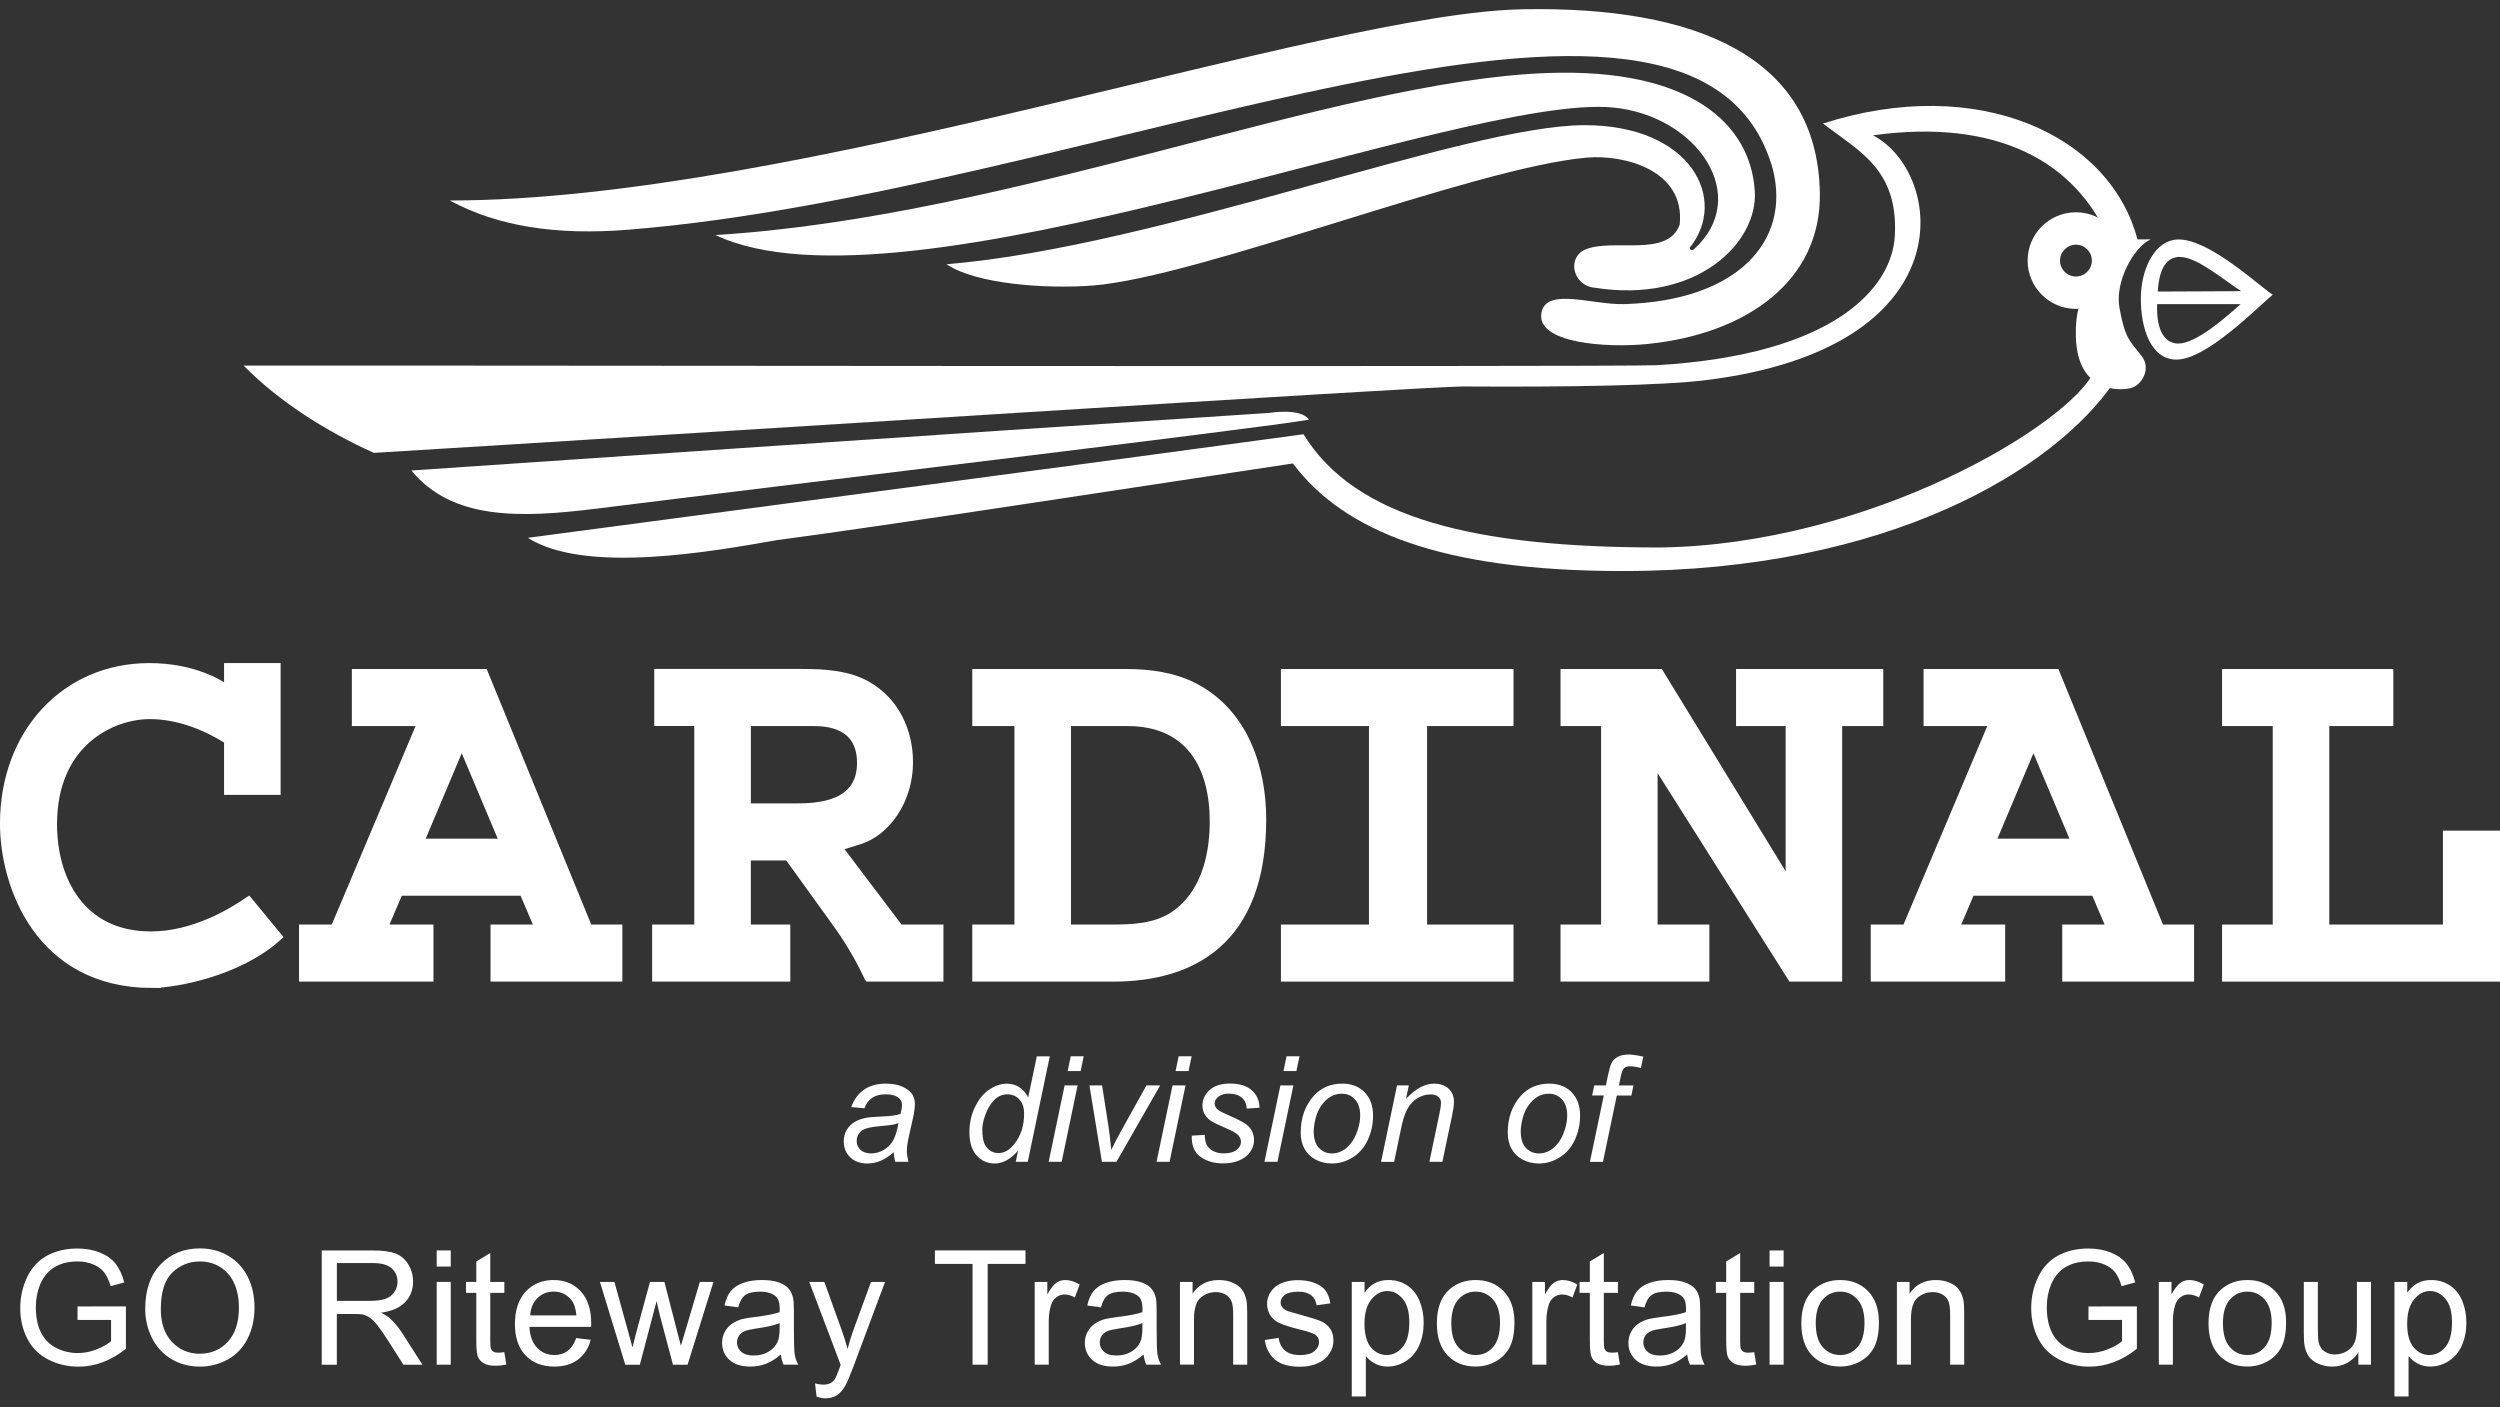 <svg xmlns="http://www.w3.org/2000/svg" xmlns:xlink="http://www.w3.org/1999/xlink" id="Outline_Text" viewBox="0 0 599.79 337.66"><rect x="0" y="0" width="599.79" height="337.66" fill="#333333" stroke="none"/><defs><style>.cls-1{fill:none;}.cls-2,.cls-3,.cls-4{fill:#fff;}.cls-3{fill-rule:evenodd;}.cls-4{stroke:#fff;stroke-width:1.79px;}</style><clipPath id="clippath"><rect class="cls-1" x="486.99" y="50.91" width="29.1" height="43.66"></rect></clipPath><clipPath id="clippath-1"><rect class="cls-1" x="486.99" y="50.91" width="29.1" height="43.66"></rect></clipPath></defs><g><path class="cls-4" d="M36.6,236.14C9.21,236.14,.89,212.33,.89,197.61c0-21.76,14.72-37.63,34.94-37.63,10.62,0,17.15,4.09,18.82,5.38v-5.38h11.78v29.82h-11.78v-12.16c-5.5-3.46-12.03-6.01-18.69-6.01-9.09,0-23.17,6.53-23.17,26.11,0,13.44,6.78,26.62,23.42,26.62,10.24,0,19.33-5.5,23.42-8.32l7.17,8.7c-9.73,8.83-25.22,11.39-30.21,11.39Z"></path><path class="cls-4" d="M118.58,234.61v-11.9h10.62l-3.71-8.7h-29.69l-3.71,8.7h11.01v11.9h-30.46v-11.9h7.55l20.86-49.41h-15.74v-11.9h30.85l25.09,61.31h7.17v11.9h-29.82Zm-7.81-56.19l-9.98,23.68h19.97l-9.98-23.68Z"></path><path class="cls-4" d="M208.3,234.61c-2.05-4.48-4.86-9.22-7.94-13.44l-11.26-15.62h-9.86v17.15h9.47v11.9h-31.36v-11.9h10.11v-49.41h-9.6v-11.9h34.82c5.25,0,10.88,.38,15.36,2.94,6.78,3.84,10.11,11.01,10.11,18.56,0,9.09-5.38,16.77-12.03,18.82l-4.99,1.54,14.72,19.46h9.6v11.9h-17.15Zm-13.18-61.31h-15.87v20.35h11.52c5.63,0,15.74-.51,15.74-10.62,0-9.34-8.19-9.73-11.39-9.73Z"></path><path class="cls-4" d="M267.05,234.61h-32.89v-11.9h10.11v-49.41h-10.11v-11.9h35.97c5.63,0,11.39,.77,16.38,3.33,12.16,6.27,16.38,19.71,16.38,31.87,0,29.31-16.9,38.01-35.84,38.01Zm3.46-61.31h-14.46v49.41h10.5c5.5,0,10.37-.26,14.72-2.94,7.42-4.74,9.86-13.95,9.86-22.66,0-13.05-5.63-23.81-20.61-23.81Z"></path><path class="cls-4" d="M308.21,234.61v-11.9h21.12v-49.41h-21.12v-11.9h54.01v11.9h-20.74v49.41h20.74v11.9h-54.01Z"></path><path class="cls-4" d="M441.07,173.3v61.31h-11.26l-33.02-52.22v40.32h12.42v11.9h-33.92v-11.9h9.73v-49.41h-9.73v-11.9h22.91l31.1,50.81v-38.91h-11.9v-11.9h33.53v11.9h-9.86Z"></path><path class="cls-4" d="M495.66,234.61v-11.9h10.62l-3.71-8.7h-29.69l-3.71,8.7h11.01v11.9h-30.46v-11.9h7.55l20.86-49.41h-15.74v-11.9h30.85l25.09,61.31h7.17v11.9h-29.82Zm-7.81-56.19l-9.98,23.68h19.97l-9.98-23.68Z"></path><path class="cls-4" d="M534,234.61v-11.9h12.16v-49.41h-12.16v-11.9h39.3v11.9h-15.36v49.41h29.05v-22.53h11.9v34.43h-64.89Z"></path></g><g><path class="cls-3" d="M107.93,48.1C190.89,48.1,317.34,3.08,365.39,2.22c41.67-.74,70.63,11.39,71.22,44.03,.39,21.13-17.55,33.85-41.27,36.27-9.89,1.01-27.11-.14-25.49-7.65,1.28-5.93,12.22-1.71,19.76-1.91,26.95-.74,40.2-14.89,35.69-32.5-18.41-64.59-163.47,5.79-274.67,14.66-17.04,1.36-31.2-.76-42.7-7.01Z"></path><path class="cls-3" d="M405.37,59.45c.06,.35,.45,.89,1.05,.33,13.9-12.56,.9-31.99-19.36-33.98-35.97-3.54-170.37,51.97-215.4,30.59,71.54-4.41,148.55-37,199.47-38.87,34.52-1.27,48.93,12.28,49.88,28.44,.72,12.23-13.85,26.96-38.47,23.06-5.17-.47-6.72-7.22-2.2-9.15,6.55-2.81,19.86,2.06,22.65-6.02,1.34-13.07-13.36-16.81-22.26-16.04-27.01,2.35-92.89,28.69-118.57,30.69-11.05,.86-28.03-.31-35.05-5.1,51.27-4.29,124.44-33.37,153.07-33.37,25.62,0,34.53,17.84,25.2,29.43Z"></path><path class="cls-3" d="M545.26,70.7c-4.26,3.62-15.99,15.57-23.09,15.57-6.07,0-8.55-7.31-8.55-14.57s3.39-14.25,9.1-14.25c7.56,0,19.79,11.61,22.54,13.24Zm-22.26-9.07c-2.89,0-4.97,2.26-5.31,8.32,5.88,0,17.86-.1,20-.1-3.92-2.5-10.57-8.21-14.69-8.21Zm-.46,20.8c4.44,0,11.54-6.37,15.02-9.47h-20.03c-.24,6.56,1.96,9.41,5.01,9.47Z"></path><path class="cls-3" d="M314.03,100.69c-11.09,2-130.23,16.23-170.82,21.33-18.74,2.35-34.82,2.67-44.51-9.14,9.98-.67,130.91-8.95,205.74-13.81,0,0,7.68-1.29,9.59,1.61Z"></path><path class="cls-3" d="M437.36,29.63c8.67,6.67,18.05,11,17.25,26.83-.63,12.61-14.52,28.66-57.12,31.16-7.88,.46-330.7,0-339.04,.09,8.3,8.48,19.66,15.73,31.24,20.94,72.68-4.4,253.1-15.99,261.28-15.93,26.07,.17,47.91-.24,58.24-1.51,62.5-7.7,57.47-49.57,40.16-58.75,29.74-4.09,48.7,6.25,56.77,25.31h6.76c-6.43-25.31-38.22-40.12-75.55-28.13Z"></path><path class="cls-3" d="M398.23,131.35c-43.87,0-72.97-6.73-85.5-27.17-51.11,6.97-127.99,17.18-186.08,24.85,13.79,8.83,44.63,3.19,59.61,.58,26.28-3.47,84.44-12.49,123.92-18.42,12.25,16.25,35.58,25.81,79.14,25.81,63.63,0,103.6-24.32,117.93-45.39l-4.78-2.61c-5.86,12.81-53.86,41.7-104.25,42.35Z"></path><path class="cls-3" d="M501.87,62.52c0,2.11-1.71,3.82-3.82,3.82s-3.82-1.71-3.82-3.82,1.71-3.82,3.82-3.82,3.82,1.71,3.82,3.82Zm-3.82-11.59c-6.4,0-11.59,5.19-11.59,11.59s5.19,11.59,11.59,11.59,11.6-5.19,11.6-11.59-5.19-11.59-11.6-11.59Z"></path><path class="cls-3" d="M515.98,57.42s-6.74,.07-9.25,.07c-3.49,9.56-9.04,11.53-8.7,23.33,.37,13.11,9.98,13.04,13.13,12.3,2.65-.62,5.03-4.66,2.69-7.66-2.99-3.82-4.03-4.23-5.37-11.69-1.07-5.91,3.15-14.29,7.51-16.36Z"></path></g><g><path class="cls-2" d="M214.4,276.45c-1.08,.93-2.12,1.61-3.12,2.04-1,.43-2.07,.65-3.21,.65-1.69,0-3.06-.5-4.09-1.49-1.04-1-1.55-2.27-1.55-3.82,0-1.02,.23-1.93,.7-2.72,.47-.79,1.08-1.42,1.86-1.9s1.71-.82,2.83-1.03c.7-.14,2.03-.25,4-.33s3.37-.29,4.22-.62c.24-.85,.36-1.56,.36-2.12,0-.73-.26-1.29-.79-1.71-.72-.58-1.78-.86-3.18-.86-1.31,0-2.38,.29-3.22,.87s-1.44,1.41-1.82,2.48l-3.16-.28c.64-1.82,1.67-3.21,3.06-4.18,1.4-.97,3.16-1.45,5.29-1.45,2.27,0,4.06,.54,5.39,1.62,1.01,.8,1.52,1.85,1.52,3.14,0,.98-.14,2.11-.43,3.4l-1.02,4.56c-.32,1.45-.48,2.63-.48,3.54,0,.58,.13,1.4,.38,2.49h-3.16c-.17-.6-.29-1.36-.36-2.28Zm1.16-7.01c-.44,.17-.91,.3-1.41,.4-.5,.09-1.34,.19-2.51,.29-1.82,.16-3.1,.37-3.85,.61-.75,.25-1.31,.64-1.69,1.18s-.57,1.14-.57,1.79c0,.88,.3,1.59,.91,2.16,.6,.56,1.46,.85,2.58,.85,1.04,0,2.03-.27,2.99-.82,.95-.55,1.71-1.31,2.26-2.29,.55-.98,.98-2.37,1.29-4.18Z"></path><path class="cls-2" d="M244.24,276.07c-1.78,2.05-3.65,3.07-5.59,3.07-1.74,0-3.18-.64-4.34-1.92-1.16-1.28-1.73-3.14-1.73-5.58,0-2.23,.46-4.27,1.37-6.12,.92-1.85,2.06-3.23,3.44-4.15,1.38-.92,2.75-1.38,4.13-1.38,2.28,0,4,1.1,5.16,3.3l2.07-9.86h3.11l-5.28,25.3h-2.88l.55-2.66Zm-8.56-5.02c0,1.28,.13,2.28,.38,3.02,.25,.74,.68,1.35,1.29,1.84,.61,.49,1.34,.73,2.19,.73,1.42,0,2.7-.74,3.85-2.21,1.54-1.96,2.31-4.37,2.31-7.25,0-1.45-.38-2.58-1.14-3.4-.76-.82-1.71-1.23-2.87-1.23-.75,0-1.43,.17-2.05,.5-.62,.33-1.23,.9-1.83,1.7s-1.11,1.82-1.53,3.05c-.41,1.23-.62,2.31-.62,3.25Z"></path><path class="cls-2" d="M251.59,278.73l3.83-18.33h3.12l-3.83,18.33h-3.12Zm4.56-21.77l.74-3.54h3.11l-.74,3.54h-3.11Z"></path><path class="cls-2" d="M264.37,278.73l-3-18.33h3.04l1.57,10.1c.17,1.1,.39,2.91,.64,5.4,.6-1.3,1.36-2.79,2.3-4.47l6.13-11.03h3.3l-10.49,18.33h-3.47Z"></path><path class="cls-2" d="M277.48,278.73l3.83-18.33h3.12l-3.83,18.33h-3.12Zm4.56-21.77l.74-3.54h3.11l-.74,3.54h-3.11Z"></path><path class="cls-2" d="M285.92,272.46l3.12-.19c0,.9,.14,1.66,.41,2.29,.28,.63,.79,1.15,1.53,1.55,.74,.4,1.61,.6,2.6,.6,1.38,0,2.42-.28,3.11-.83,.69-.55,1.04-1.2,1.04-1.95,0-.54-.21-1.05-.62-1.54-.43-.48-1.46-1.08-3.12-1.79-1.65-.71-2.71-1.21-3.17-1.49-.77-.47-1.35-1.03-1.74-1.67-.39-.64-.59-1.37-.59-2.2,0-1.45,.58-2.69,1.73-3.73,1.15-1.04,2.76-1.55,4.83-1.55,2.3,0,4.05,.53,5.26,1.6,1.2,1.06,1.83,2.47,1.87,4.2l-3.06,.21c-.05-1.1-.44-1.98-1.17-2.62-.74-.64-1.78-.97-3.12-.97-1.08,0-1.92,.25-2.52,.74-.6,.49-.9,1.03-.9,1.6s.26,1.08,.78,1.52c.35,.3,1.24,.76,2.68,1.38,2.39,1.04,3.9,1.85,4.52,2.45,.99,.96,1.48,2.12,1.48,3.49,0,.91-.28,1.8-.84,2.67-.56,.88-1.41,1.57-2.55,2.1s-2.49,.79-4.05,.79c-2.12,0-3.92-.52-5.4-1.57s-2.19-2.75-2.11-5.11Z"></path><path class="cls-2" d="M303.36,278.73l3.83-18.33h3.12l-3.83,18.33h-3.12Zm4.56-21.77l.74-3.54h3.11l-.74,3.54h-3.11Z"></path><path class="cls-2" d="M312.06,271.77c0-3.58,1.05-6.54,3.16-8.89,1.74-1.93,4.02-2.9,6.83-2.9,2.21,0,3.99,.69,5.34,2.07,1.35,1.38,2.03,3.25,2.03,5.59,0,2.11-.43,4.06-1.28,5.88s-2.06,3.2-3.63,4.17c-1.57,.97-3.23,1.45-4.96,1.45-1.43,0-2.72-.3-3.89-.92-1.17-.61-2.06-1.47-2.68-2.59s-.92-2.4-.92-3.87Zm3.12-.31c0,1.73,.41,3.04,1.24,3.93,.83,.89,1.88,1.34,3.16,1.34,.67,0,1.33-.14,1.98-.41,.66-.27,1.27-.68,1.83-1.23,.56-.55,1.04-1.18,1.44-1.89,.4-.71,.72-1.47,.96-2.29,.36-1.14,.54-2.23,.54-3.28,0-1.66-.42-2.94-1.25-3.86-.83-.92-1.88-1.37-3.15-1.37-.98,0-1.87,.23-2.68,.7-.81,.47-1.53,1.15-2.18,2.05s-1.13,1.94-1.43,3.13c-.3,1.19-.46,2.25-.46,3.18Z"></path><path class="cls-2" d="M331.34,278.73l3.83-18.33h2.83l-.67,3.19c1.23-1.25,2.38-2.17,3.45-2.74s2.16-.86,3.28-.86c1.48,0,2.65,.4,3.5,1.21,.85,.81,1.27,1.88,1.27,3.23,0,.68-.15,1.75-.45,3.21l-2.33,11.1h-3.12l2.43-11.62c.24-1.13,.36-1.96,.36-2.5,0-.61-.21-1.1-.63-1.48s-1.03-.57-1.82-.57c-1.6,0-3.02,.58-4.27,1.73-1.25,1.15-2.17,3.12-2.75,5.92l-1.78,8.53h-3.12Z"></path><path class="cls-2" d="M361.73,271.77c0-3.58,1.05-6.54,3.16-8.89,1.74-1.93,4.02-2.9,6.83-2.9,2.21,0,3.99,.69,5.34,2.07,1.35,1.38,2.03,3.25,2.03,5.59,0,2.11-.43,4.06-1.28,5.88s-2.06,3.2-3.63,4.17c-1.57,.97-3.23,1.45-4.96,1.45-1.43,0-2.72-.3-3.89-.92-1.17-.61-2.06-1.47-2.68-2.59s-.92-2.4-.92-3.87Zm3.12-.31c0,1.73,.41,3.04,1.24,3.93,.83,.89,1.88,1.34,3.16,1.34,.67,0,1.33-.14,1.98-.41,.66-.27,1.27-.68,1.83-1.23,.56-.55,1.04-1.18,1.44-1.89,.4-.71,.72-1.47,.96-2.29,.36-1.14,.54-2.23,.54-3.28,0-1.66-.42-2.94-1.25-3.86-.83-.92-1.88-1.37-3.15-1.37-.98,0-1.87,.23-2.68,.7-.81,.47-1.53,1.15-2.18,2.05s-1.13,1.94-1.43,3.13c-.3,1.19-.46,2.25-.46,3.18Z"></path><path class="cls-2" d="M381.45,278.73l3.33-15.91h-2.8l.5-2.42h2.8l.54-2.61c.28-1.3,.56-2.24,.85-2.81,.29-.58,.77-1.05,1.43-1.42,.66-.37,1.56-.56,2.7-.56,.79,0,1.94,.17,3.45,.5l-.57,2.73c-1.06-.28-1.94-.41-2.66-.41-.61,0-1.07,.15-1.39,.46s-.59,1.03-.82,2.17l-.41,1.97h3.49l-.5,2.42h-3.49l-3.33,15.91h-3.12Z"></path></g><g><path class="cls-2" d="M18.6,316.66v-3.22l11.61-.02v10.17c-1.78,1.42-3.62,2.49-5.52,3.21-1.9,.72-3.84,1.08-5.83,1.08-2.69,0-5.14-.58-7.34-1.73-2.2-1.15-3.86-2.82-4.98-5-1.12-2.18-1.68-4.62-1.68-7.31s.56-5.16,1.67-7.47c1.12-2.31,2.72-4.03,4.81-5.15s4.51-1.68,7.24-1.68c1.98,0,3.77,.32,5.38,.96,1.6,.64,2.86,1.54,3.77,2.68,.91,1.15,1.6,2.64,2.08,4.49l-3.27,.9c-.41-1.4-.92-2.49-1.53-3.29-.61-.8-1.48-1.44-2.62-1.92-1.13-.48-2.39-.72-3.78-.72-1.66,0-3.09,.25-4.3,.76-1.21,.5-2.18,1.17-2.93,1.99-.74,.82-1.32,1.73-1.73,2.71-.7,1.7-1.05,3.53-1.05,5.52,0,2.44,.42,4.49,1.26,6.13,.84,1.65,2.07,2.87,3.67,3.67,1.61,.8,3.32,1.2,5.12,1.2,1.57,0,3.1-.3,4.6-.91s2.63-1.25,3.4-1.94v-5.1h-8.06Z"></path><path class="cls-2" d="M34.84,314.06c0-4.55,1.22-8.11,3.67-10.69s5.6-3.86,9.46-3.86c2.53,0,4.81,.6,6.84,1.81,2.03,1.21,3.58,2.9,4.65,5.06,1.07,2.16,1.6,4.62,1.6,7.36s-.56,5.27-1.68,7.46-2.71,3.86-4.77,4.98c-2.06,1.13-4.28,1.69-6.66,1.69-2.58,0-4.89-.62-6.92-1.87-2.03-1.25-3.57-2.95-4.62-5.1-1.05-2.16-1.57-4.44-1.57-6.84Zm3.74,.06c0,3.3,.89,5.91,2.66,7.81,1.78,1.9,4,2.85,6.69,2.85s4.98-.96,6.74-2.88c1.76-1.92,2.65-4.64,2.65-8.17,0-2.23-.38-4.18-1.13-5.84-.75-1.66-1.86-2.95-3.31-3.87-1.45-.92-3.08-1.38-4.89-1.38-2.57,0-4.78,.88-6.63,2.65-1.85,1.76-2.78,4.71-2.78,8.83Z"></path><path class="cls-2" d="M77.19,327.41v-27.41h12.15c2.44,0,4.3,.25,5.57,.74s2.29,1.36,3.05,2.61c.76,1.25,1.14,2.62,1.14,4.13,0,1.95-.63,3.58-1.89,4.92-1.26,1.33-3.2,2.18-5.83,2.54,.96,.46,1.69,.92,2.19,1.37,1.06,.97,2.06,2.19,3.01,3.65l4.77,7.46h-4.56l-3.63-5.7c-1.06-1.65-1.93-2.9-2.62-3.78-.69-.87-1.3-1.48-1.84-1.83-.54-.35-1.09-.59-1.66-.73-.41-.09-1.08-.13-2.02-.13h-4.21v12.17h-3.63Zm3.63-15.31h7.8c1.66,0,2.95-.17,3.89-.51,.93-.34,1.65-.89,2.13-1.65,.49-.75,.73-1.57,.73-2.46,0-1.3-.47-2.36-1.41-3.2-.94-.83-2.43-1.25-4.46-1.25h-8.68v9.07Z"></path><path class="cls-2" d="M104.77,303.87v-3.87h3.37v3.87h-3.37Zm0,23.54v-19.86h3.37v19.86h-3.37Z"></path><path class="cls-2" d="M120.99,324.4l.49,2.97c-.95,.2-1.8,.3-2.54,.3-1.22,0-2.17-.19-2.84-.58-.67-.39-1.15-.89-1.42-1.52-.27-.63-.41-1.95-.41-3.97v-11.42h-2.47v-2.62h2.47v-4.92l3.35-2.02v6.94h3.38v2.62h-3.38v11.61c0,.96,.06,1.58,.18,1.85,.12,.27,.31,.49,.58,.65,.27,.16,.65,.24,1.15,.24,.37,0,.87-.04,1.48-.13Z"></path><path class="cls-2" d="M138.25,321.02l3.48,.43c-.55,2.03-1.56,3.61-3.05,4.73-1.48,1.12-3.38,1.68-5.68,1.68-2.9,0-5.21-.89-6.91-2.68-1.7-1.79-2.55-4.3-2.55-7.53s.86-5.93,2.58-7.78c1.72-1.84,3.95-2.77,6.69-2.77s4.82,.9,6.51,2.71c1.68,1.81,2.52,4.35,2.52,7.63,0,.2,0,.5-.02,.9h-14.81c.12,2.18,.74,3.85,1.85,5.01s2.49,1.74,4.15,1.74c1.23,0,2.29-.32,3.16-.97s1.56-1.68,2.08-3.1Zm-11.05-5.44h11.09c-.15-1.67-.57-2.92-1.27-3.76-1.07-1.3-2.46-1.95-4.17-1.95-1.55,0-2.85,.52-3.9,1.55-1.05,1.03-1.64,2.42-1.75,4.15Z"></path><path class="cls-2" d="M150.01,327.41l-6.08-19.86h3.48l3.16,11.46,1.18,4.26c.05-.21,.39-1.58,1.03-4.09l3.16-11.63h3.46l2.97,11.52,.99,3.8,1.14-3.83,3.4-11.48h3.27l-6.21,19.86h-3.5l-3.16-11.89-.77-3.38-4.02,15.28h-3.52Z"></path><path class="cls-2" d="M187.34,324.96c-1.25,1.06-2.45,1.81-3.6,2.24-1.15,.44-2.39,.66-3.71,.66-2.18,0-3.86-.53-5.03-1.6-1.17-1.07-1.76-2.43-1.76-4.08,0-.97,.22-1.86,.66-2.67s1.02-1.45,1.74-1.94c.72-.49,1.52-.85,2.42-1.1,.66-.17,1.66-.34,2.99-.5,2.72-.32,4.72-.71,6-1.16,.01-.46,.02-.75,.02-.88,0-1.37-.32-2.34-.95-2.9-.86-.76-2.14-1.14-3.83-1.14-1.58,0-2.75,.28-3.51,.83-.75,.55-1.31,1.54-1.67,2.94l-3.29-.45c.3-1.41,.79-2.55,1.48-3.41,.69-.87,1.68-1.53,2.97-2,1.3-.47,2.8-.7,4.51-.7s3.07,.2,4.13,.6c1.06,.4,1.84,.9,2.34,1.51,.5,.6,.85,1.37,1.05,2.29,.11,.57,.17,1.61,.17,3.1v4.49c0,3.13,.07,5.11,.21,5.94,.14,.83,.43,1.62,.85,2.38h-3.52c-.35-.7-.57-1.51-.67-2.45Zm-.28-7.52c-1.22,.5-3.05,.92-5.5,1.27-1.38,.2-2.36,.42-2.94,.67-.57,.25-1.02,.61-1.33,1.09-.31,.48-.47,1.01-.47,1.6,0,.9,.34,1.65,1.02,2.24,.68,.6,1.67,.9,2.98,.9s2.45-.28,3.46-.85c1.01-.57,1.75-1.34,2.23-2.33,.36-.76,.54-1.88,.54-3.37v-1.23Z"></path><path class="cls-2" d="M195.91,335.06l-.37-3.16c.74,.2,1.38,.3,1.93,.3,.75,0,1.35-.12,1.79-.37,.45-.25,.82-.6,1.1-1.05,.21-.34,.55-1.17,1.03-2.51,.06-.19,.16-.46,.3-.82l-7.54-19.9h3.63l4.13,11.5c.54,1.46,1.02,2.99,1.44,4.6,.39-1.54,.85-3.05,1.38-4.52l4.24-11.58h3.37l-7.55,20.2c-.81,2.18-1.44,3.68-1.89,4.51-.6,1.11-1.28,1.92-2.06,2.44-.77,.52-1.7,.78-2.77,.78-.65,0-1.37-.14-2.17-.41Z"></path><path class="cls-2" d="M233.33,327.41v-24.18h-9.03v-3.24h21.73v3.24h-9.07v24.18h-3.63Z"></path><path class="cls-2" d="M248.24,327.41v-19.86h3.03v3.01c.77-1.41,1.49-2.34,2.14-2.79,.65-.45,1.37-.67,2.16-.67,1.13,0,2.29,.36,3.46,1.08l-1.16,3.12c-.82-.49-1.65-.73-2.47-.73-.74,0-1.4,.22-1.98,.66s-1,1.06-1.25,1.84c-.37,1.2-.56,2.51-.56,3.93v10.4h-3.37Z"></path><path class="cls-2" d="M274.37,324.96c-1.25,1.06-2.45,1.81-3.6,2.24-1.15,.44-2.39,.66-3.71,.66-2.18,0-3.86-.53-5.03-1.6-1.17-1.07-1.76-2.43-1.76-4.08,0-.97,.22-1.86,.66-2.67s1.02-1.45,1.74-1.94c.72-.49,1.52-.85,2.42-1.1,.66-.17,1.66-.34,2.99-.5,2.72-.32,4.72-.71,6-1.16,.01-.46,.02-.75,.02-.88,0-1.37-.32-2.34-.95-2.9-.86-.76-2.14-1.14-3.83-1.14-1.58,0-2.75,.28-3.51,.83-.75,.55-1.31,1.54-1.67,2.94l-3.29-.45c.3-1.41,.79-2.55,1.48-3.41,.69-.87,1.68-1.53,2.97-2,1.3-.47,2.8-.7,4.51-.7s3.07,.2,4.13,.6c1.06,.4,1.84,.9,2.34,1.51,.5,.6,.85,1.37,1.05,2.29,.11,.57,.17,1.61,.17,3.1v4.49c0,3.13,.07,5.11,.21,5.94,.14,.83,.43,1.62,.85,2.38h-3.52c-.35-.7-.57-1.51-.67-2.45Zm-.28-7.52c-1.22,.5-3.05,.92-5.5,1.27-1.38,.2-2.36,.42-2.94,.67-.57,.25-1.02,.61-1.33,1.09-.31,.48-.47,1.01-.47,1.6,0,.9,.34,1.65,1.02,2.24,.68,.6,1.67,.9,2.98,.9s2.45-.28,3.46-.85c1.01-.57,1.75-1.34,2.23-2.33,.36-.76,.54-1.88,.54-3.37v-1.23Z"></path><path class="cls-2" d="M283.09,327.41v-19.86h3.03v2.82c1.46-2.18,3.56-3.27,6.32-3.27,1.2,0,2.3,.21,3.3,.64,1,.43,1.75,.99,2.25,1.69s.85,1.53,1.05,2.49c.12,.62,.19,1.71,.19,3.27v12.21h-3.37v-12.08c0-1.37-.13-2.4-.39-3.08-.26-.68-.73-1.22-1.39-1.63-.67-.41-1.45-.61-2.35-.61-1.43,0-2.67,.46-3.71,1.36-1.04,.91-1.56,2.64-1.56,5.18v10.85h-3.37Z"></path><path class="cls-2" d="M303.43,321.49l3.33-.52c.19,1.33,.71,2.36,1.56,3.07,.85,.71,2.05,1.07,3.58,1.07s2.69-.32,3.44-.94c.75-.63,1.12-1.37,1.12-2.22,0-.76-.33-1.36-.99-1.79-.46-.3-1.61-.68-3.44-1.14-2.47-.62-4.18-1.16-5.13-1.62s-1.68-1.08-2.17-1.89c-.49-.8-.74-1.69-.74-2.66,0-.89,.2-1.71,.61-2.46,.4-.75,.96-1.38,1.65-1.88,.52-.39,1.24-.71,2.14-.98,.9-.27,1.87-.4,2.91-.4,1.56,0,2.93,.22,4.1,.67,1.18,.45,2.05,1.06,2.61,1.82s.95,1.79,1.16,3.08l-3.29,.45c-.15-1.02-.58-1.82-1.3-2.39s-1.73-.86-3.04-.86c-1.54,0-2.65,.26-3.31,.77-.66,.51-.99,1.11-.99,1.8,0,.44,.14,.83,.41,1.18,.27,.36,.71,.66,1.29,.9,.34,.12,1.33,.41,2.97,.86,2.38,.64,4.04,1.16,4.98,1.56s1.68,.99,2.22,1.77c.54,.77,.8,1.73,.8,2.88s-.33,2.18-.98,3.17c-.65,.99-1.6,1.76-2.83,2.3-1.23,.54-2.63,.81-4.19,.81-2.58,0-4.55-.54-5.9-1.61s-2.22-2.66-2.59-4.77Z"></path><path class="cls-2" d="M324.31,335.02v-27.47h3.07v2.58c.72-1.01,1.54-1.77,2.45-2.27,.91-.5,2.01-.76,3.31-.76,1.7,0,3.19,.44,4.49,1.31s2.28,2.1,2.94,3.69c.66,1.59,.99,3.33,.99,5.23,0,2.03-.36,3.86-1.09,5.49s-1.79,2.87-3.18,3.74c-1.39,.87-2.85,1.3-4.38,1.3-1.12,0-2.13-.24-3.02-.71-.89-.47-1.62-1.07-2.2-1.79v9.67h-3.37Zm3.05-17.43c0,2.56,.52,4.44,1.55,5.67,1.04,1.22,2.29,1.83,3.76,1.83s2.78-.63,3.84-1.9c1.07-1.26,1.6-3.23,1.6-5.88s-.52-4.42-1.56-5.68c-1.04-1.26-2.28-1.89-3.73-1.89s-2.7,.67-3.8,2.01c-1.1,1.34-1.66,3.29-1.66,5.84Z"></path><path class="cls-2" d="M344.73,317.48c0-3.68,1.02-6.4,3.07-8.17,1.71-1.47,3.79-2.21,6.25-2.21,2.73,0,4.96,.89,6.69,2.68,1.73,1.79,2.6,4.26,2.6,7.41,0,2.56-.38,4.57-1.15,6.03-.77,1.47-1.88,2.6-3.35,3.41s-3.06,1.22-4.8,1.22c-2.78,0-5.03-.89-6.74-2.67-1.71-1.78-2.57-4.35-2.57-7.7Zm3.46,0c0,2.54,.55,4.45,1.67,5.71,1.11,1.27,2.5,1.9,4.19,1.9s3.06-.64,4.17-1.91c1.11-1.27,1.66-3.21,1.66-5.82,0-2.46-.56-4.32-1.67-5.58-1.12-1.26-2.5-1.9-4.16-1.9s-3.08,.63-4.19,1.89c-1.11,1.26-1.67,3.16-1.67,5.7Z"></path><path class="cls-2" d="M367.63,327.41v-19.86h3.03v3.01c.77-1.41,1.49-2.34,2.14-2.79,.65-.45,1.37-.67,2.16-.67,1.13,0,2.29,.36,3.46,1.08l-1.16,3.12c-.82-.49-1.65-.73-2.47-.73-.74,0-1.4,.22-1.98,.66-.59,.44-1,1.06-1.25,1.84-.37,1.2-.56,2.51-.56,3.93v10.4h-3.37Z"></path><path class="cls-2" d="M388.15,324.4l.49,2.97c-.95,.2-1.79,.3-2.54,.3-1.22,0-2.17-.19-2.84-.58-.67-.39-1.15-.89-1.42-1.52-.27-.63-.41-1.95-.41-3.97v-11.42h-2.47v-2.62h2.47v-4.92l3.35-2.02v6.94h3.38v2.62h-3.38v11.61c0,.96,.06,1.58,.18,1.85,.12,.27,.31,.49,.58,.65,.27,.16,.65,.24,1.15,.24,.37,0,.87-.04,1.48-.13Z"></path><path class="cls-2" d="M404.78,324.96c-1.25,1.06-2.45,1.81-3.6,2.24-1.15,.44-2.39,.66-3.71,.66-2.18,0-3.86-.53-5.03-1.6-1.17-1.07-1.76-2.43-1.76-4.08,0-.97,.22-1.86,.66-2.67,.44-.8,1.02-1.45,1.74-1.94s1.52-.85,2.42-1.1c.66-.17,1.66-.34,2.99-.5,2.72-.32,4.72-.71,6-1.16,.01-.46,.02-.75,.02-.88,0-1.37-.32-2.34-.95-2.9-.86-.76-2.14-1.14-3.83-1.14-1.58,0-2.75,.28-3.51,.83s-1.31,1.54-1.67,2.94l-3.29-.45c.3-1.41,.79-2.55,1.48-3.41,.69-.87,1.68-1.53,2.97-2,1.3-.47,2.8-.7,4.51-.7s3.07,.2,4.13,.6c1.06,.4,1.84,.9,2.34,1.51,.5,.6,.85,1.37,1.05,2.29,.11,.57,.17,1.61,.17,3.1v4.49c0,3.13,.07,5.11,.21,5.94s.43,1.62,.85,2.38h-3.51c-.35-.7-.57-1.51-.67-2.45Zm-.28-7.52c-1.22,.5-3.05,.92-5.5,1.27-1.38,.2-2.36,.42-2.94,.67-.57,.25-1.02,.61-1.33,1.09-.31,.48-.47,1.01-.47,1.6,0,.9,.34,1.65,1.02,2.24,.68,.6,1.67,.9,2.98,.9s2.45-.28,3.46-.85c1.01-.57,1.75-1.34,2.23-2.33,.36-.76,.54-1.88,.54-3.37v-1.23Z"></path><path class="cls-2" d="M420.86,324.4l.49,2.97c-.95,.2-1.79,.3-2.54,.3-1.22,0-2.17-.19-2.84-.58-.67-.39-1.15-.89-1.42-1.52-.27-.63-.41-1.95-.41-3.97v-11.42h-2.47v-2.62h2.47v-4.92l3.35-2.02v6.94h3.38v2.62h-3.38v11.61c0,.96,.06,1.58,.18,1.85,.12,.27,.31,.49,.58,.65,.27,.16,.65,.24,1.15,.24,.37,0,.87-.04,1.48-.13Z"></path><path class="cls-2" d="M424.55,303.87v-3.87h3.37v3.87h-3.37Zm0,23.54v-19.86h3.37v19.86h-3.37Z"></path><path class="cls-2" d="M432.17,317.48c0-3.68,1.02-6.4,3.07-8.17,1.71-1.47,3.79-2.21,6.25-2.21,2.73,0,4.96,.89,6.69,2.68,1.73,1.79,2.6,4.26,2.6,7.41,0,2.56-.38,4.57-1.15,6.03-.77,1.47-1.88,2.6-3.35,3.41s-3.06,1.22-4.8,1.22c-2.78,0-5.03-.89-6.74-2.67-1.71-1.78-2.57-4.35-2.57-7.7Zm3.46,0c0,2.54,.55,4.45,1.67,5.71,1.11,1.27,2.5,1.9,4.19,1.9s3.06-.64,4.17-1.91c1.11-1.27,1.66-3.21,1.66-5.82,0-2.46-.56-4.32-1.67-5.58-1.12-1.26-2.5-1.9-4.16-1.9s-3.08,.63-4.19,1.89c-1.11,1.26-1.67,3.16-1.67,5.7Z"></path><path class="cls-2" d="M455.1,327.41v-19.86h3.03v2.82c1.46-2.18,3.57-3.27,6.32-3.27,1.2,0,2.3,.21,3.3,.64,1,.43,1.75,.99,2.25,1.69,.5,.7,.85,1.53,1.05,2.49,.12,.62,.19,1.71,.19,3.27v12.21h-3.37v-12.08c0-1.37-.13-2.4-.39-3.08s-.73-1.22-1.39-1.63-1.45-.61-2.35-.61c-1.43,0-2.67,.46-3.71,1.36-1.04,.91-1.56,2.64-1.56,5.18v10.85h-3.37Z"></path><path class="cls-2" d="M501.06,316.66v-3.22l11.61-.02v10.17c-1.78,1.42-3.62,2.49-5.52,3.21-1.9,.72-3.84,1.08-5.83,1.08-2.69,0-5.14-.58-7.34-1.73-2.2-1.15-3.86-2.82-4.98-5-1.12-2.18-1.68-4.62-1.68-7.31s.56-5.16,1.67-7.47c1.12-2.31,2.72-4.03,4.81-5.15,2.09-1.12,4.51-1.68,7.24-1.68,1.98,0,3.77,.32,5.38,.96,1.6,.64,2.86,1.54,3.77,2.68,.91,1.15,1.6,2.64,2.08,4.49l-3.27,.9c-.41-1.4-.92-2.49-1.53-3.29-.61-.8-1.48-1.44-2.62-1.92-1.13-.48-2.39-.72-3.78-.72-1.66,0-3.09,.25-4.3,.76-1.21,.5-2.19,1.17-2.93,1.99-.74,.82-1.32,1.73-1.73,2.71-.7,1.7-1.05,3.53-1.05,5.52,0,2.44,.42,4.49,1.26,6.13s2.07,2.87,3.67,3.67c1.61,.8,3.32,1.2,5.12,1.2,1.57,0,3.1-.3,4.6-.91,1.5-.6,2.63-1.25,3.4-1.94v-5.1h-8.06Z"></path><path class="cls-2" d="M517.94,327.41v-19.86h3.03v3.01c.77-1.41,1.49-2.34,2.14-2.79,.65-.45,1.37-.67,2.16-.67,1.13,0,2.29,.36,3.46,1.08l-1.16,3.12c-.82-.49-1.65-.73-2.47-.73-.74,0-1.4,.22-1.98,.66-.59,.44-1,1.06-1.25,1.84-.37,1.2-.56,2.51-.56,3.93v10.4h-3.37Z"></path><path class="cls-2" d="M529.86,317.48c0-3.68,1.02-6.4,3.07-8.17,1.71-1.47,3.79-2.21,6.25-2.21,2.73,0,4.96,.89,6.69,2.68,1.73,1.79,2.6,4.26,2.6,7.41,0,2.56-.38,4.57-1.15,6.03-.77,1.47-1.88,2.6-3.35,3.41s-3.06,1.22-4.8,1.22c-2.78,0-5.03-.89-6.74-2.67-1.71-1.78-2.57-4.35-2.57-7.7Zm3.46,0c0,2.54,.55,4.45,1.67,5.71,1.11,1.27,2.5,1.9,4.19,1.9s3.06-.64,4.17-1.91c1.11-1.27,1.66-3.21,1.66-5.82,0-2.46-.56-4.32-1.67-5.58-1.12-1.26-2.5-1.9-4.16-1.9s-3.08,.63-4.19,1.89c-1.11,1.26-1.67,3.16-1.67,5.7Z"></path><path class="cls-2" d="M565.81,327.41v-2.92c-1.55,2.24-3.65,3.37-6.3,3.37-1.17,0-2.27-.22-3.28-.67-1.02-.45-1.77-1.01-2.26-1.69-.49-.68-.84-1.51-1.04-2.5-.14-.66-.21-1.71-.21-3.14v-12.3h3.37v11.01c0,1.76,.07,2.94,.21,3.55,.21,.89,.66,1.58,1.35,2.08s1.53,.76,2.54,.76,1.96-.26,2.84-.78c.88-.52,1.51-1.22,1.88-2.11,.37-.89,.55-2.18,.55-3.88v-10.64h3.37v19.86h-3.01Z"></path><path class="cls-2" d="M574.47,335.02v-27.47h3.07v2.58c.72-1.01,1.54-1.77,2.45-2.27,.91-.5,2.01-.76,3.31-.76,1.7,0,3.19,.44,4.49,1.31s2.28,2.1,2.94,3.69c.66,1.59,.99,3.33,.99,5.23,0,2.03-.36,3.86-1.09,5.49s-1.79,2.87-3.18,3.74c-1.39,.87-2.85,1.3-4.38,1.3-1.12,0-2.13-.24-3.02-.71-.89-.47-1.62-1.07-2.2-1.79v9.67h-3.37Zm3.05-17.43c0,2.56,.52,4.44,1.55,5.67,1.04,1.22,2.29,1.83,3.76,1.83s2.78-.63,3.84-1.9c1.07-1.26,1.6-3.23,1.6-5.88s-.52-4.42-1.56-5.68c-1.04-1.26-2.28-1.89-3.73-1.89s-2.7,.67-3.8,2.01c-1.1,1.34-1.66,3.29-1.66,5.84Z"></path></g></svg>